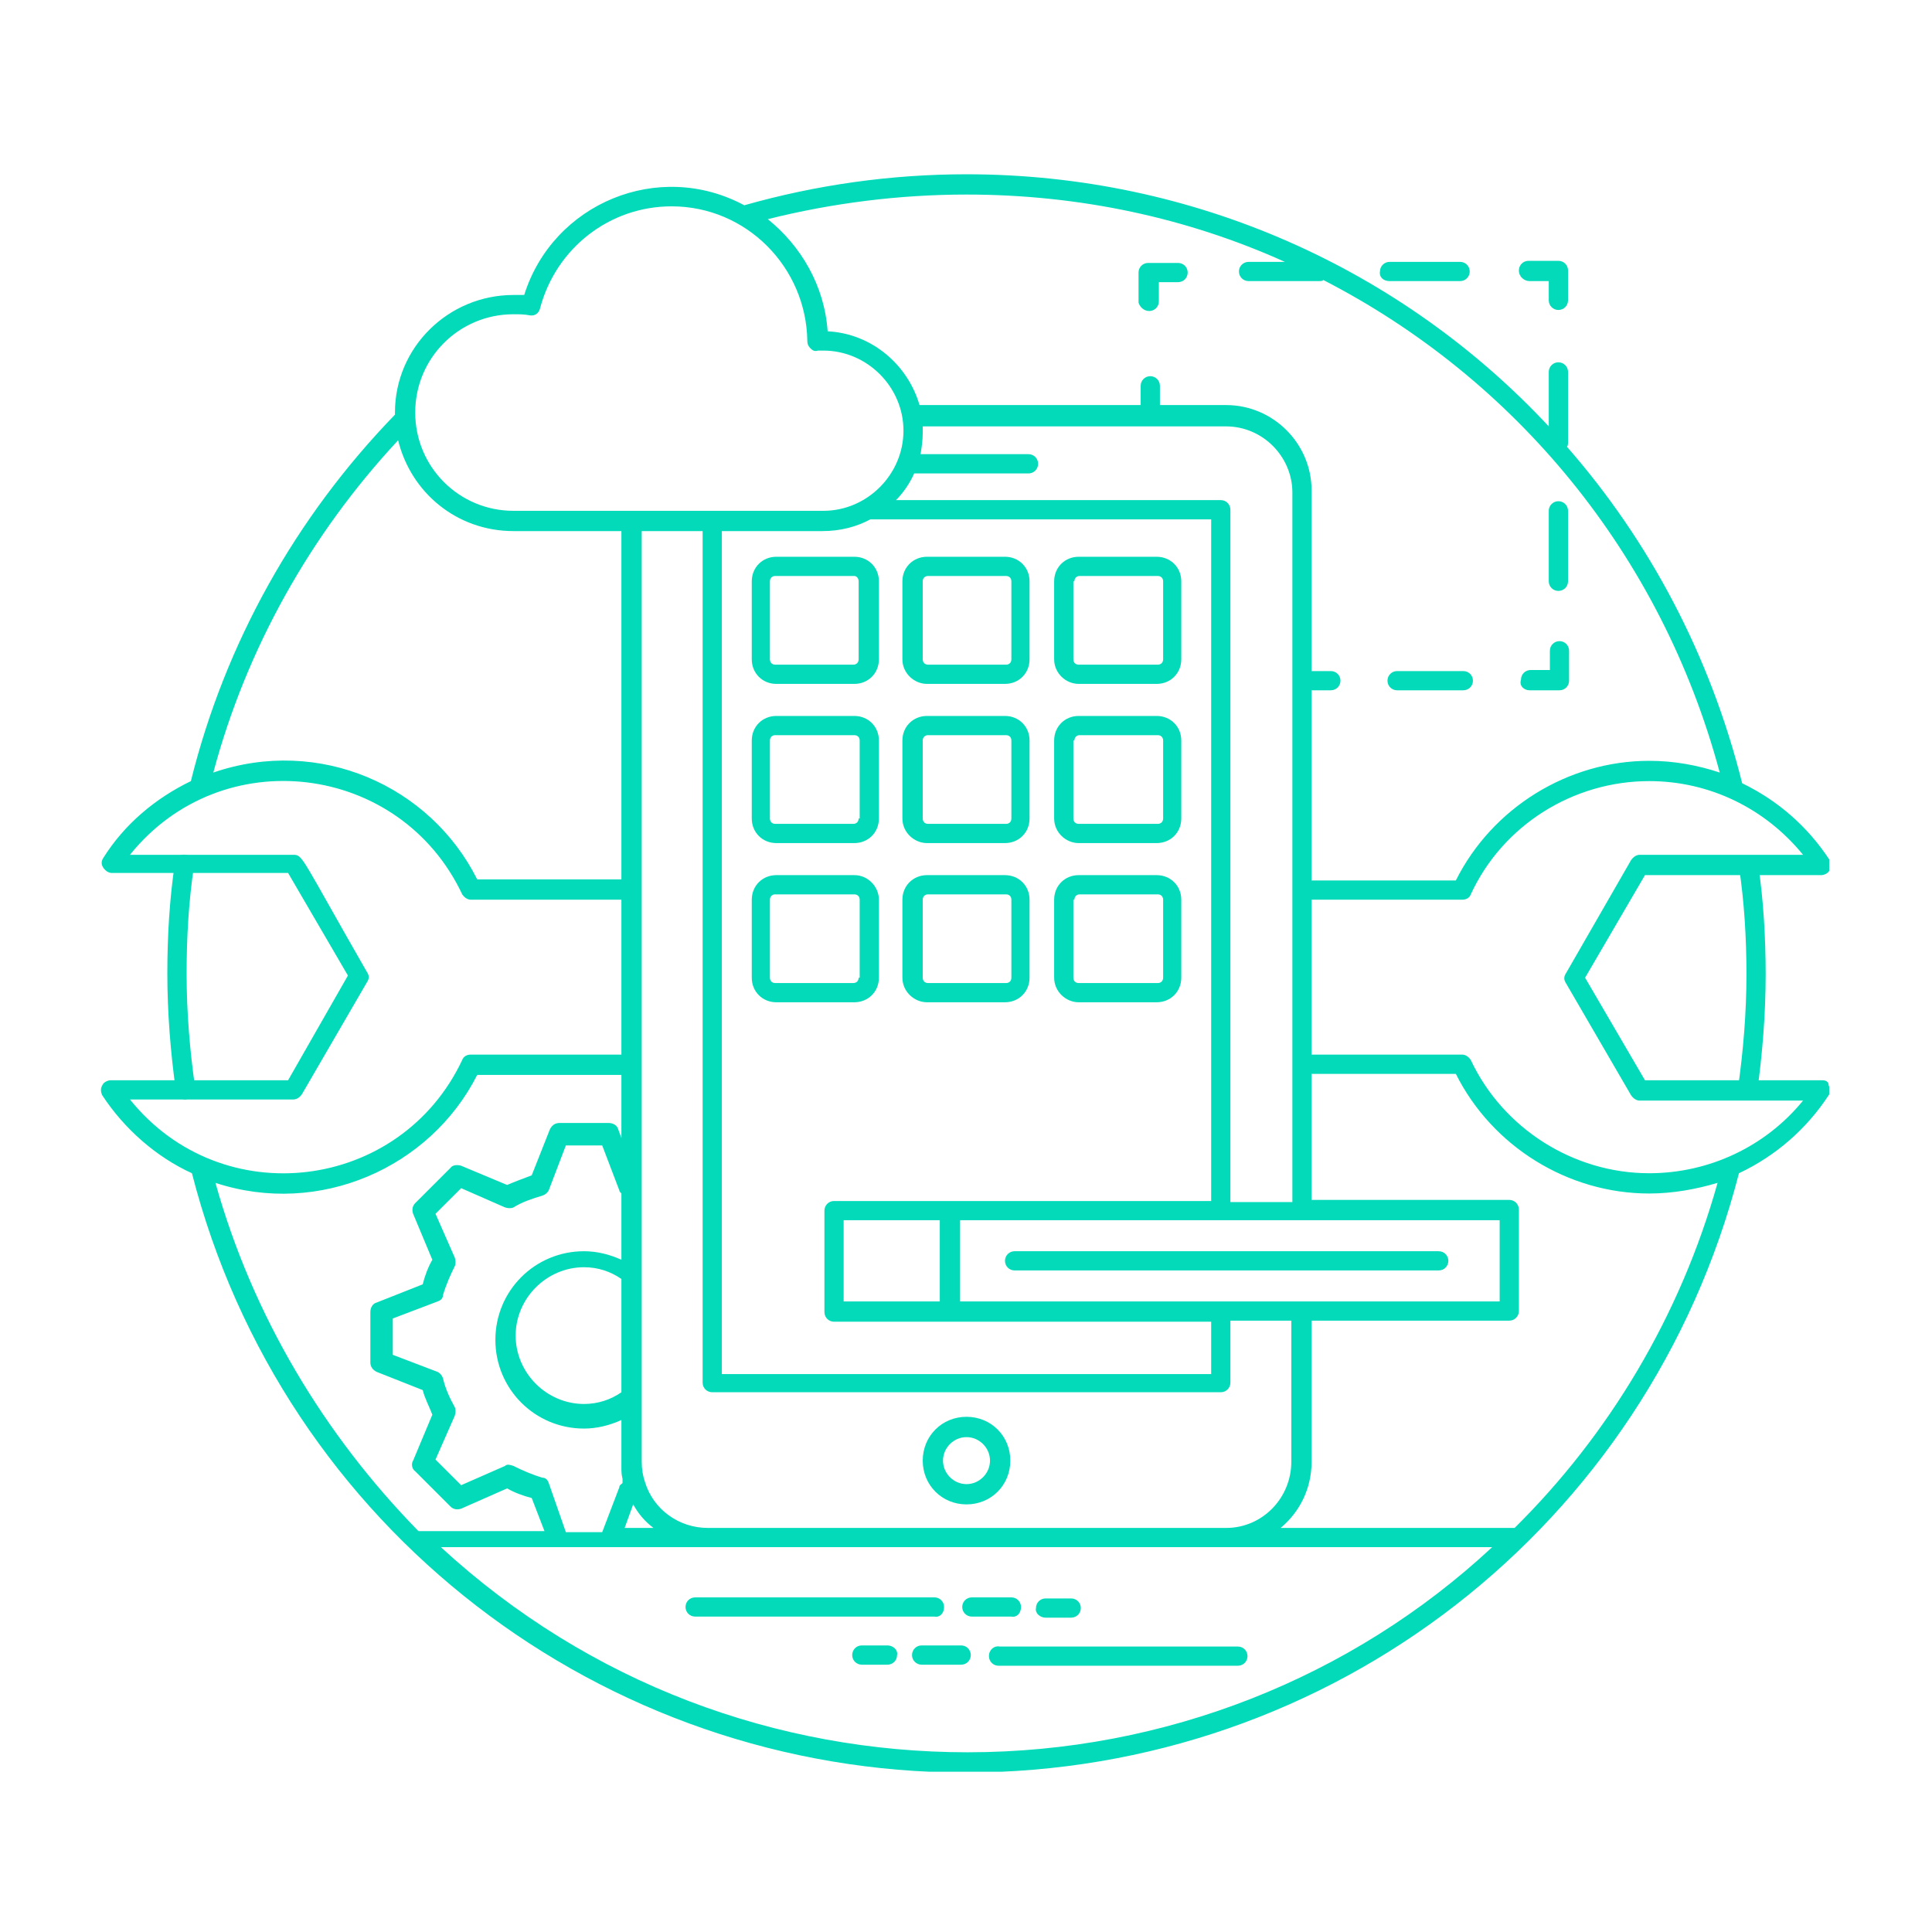 <svg xmlns="http://www.w3.org/2000/svg" xmlns:xlink="http://www.w3.org/1999/xlink" width="200" viewBox="0 0 150 150" height="200" preserveAspectRatio="xMidYMid meet"><defs><clipPath id="df79990fc4"><path d="M 7.77 13 L 142.02 13 L 142.02 137.555 L 7.77 137.555 Z M 7.77 13 " clip-rule="nonzero"></path></clipPath></defs><path fill="#02dab9" d="M 135.676 85.363 C 135.676 85.363 135.594 85.363 135.594 85.363 C 135.18 85.281 134.848 84.949 134.93 84.535 C 135.344 81.633 135.594 78.645 135.594 75.66 C 135.594 72.84 135.426 70.02 135.012 67.281 C 134.93 66.867 135.262 66.453 135.676 66.453 C 136.09 66.367 136.504 66.699 136.504 67.117 C 136.922 69.938 137.086 72.84 137.086 75.66 C 137.086 78.727 136.836 81.797 136.422 84.785 C 136.34 85.117 136.008 85.363 135.676 85.363 Z M 135.676 85.363 " fill-opacity="1" fill-rule="nonzero"></path><path fill="#02dab9" d="M 14.402 85.363 C 14.074 85.363 13.742 85.117 13.656 84.699 C 13.242 81.715 12.992 78.645 12.992 75.578 C 12.992 72.672 13.16 69.852 13.574 67.031 C 13.656 66.617 13.988 66.285 14.402 66.367 C 14.82 66.453 15.152 66.785 15.066 67.199 C 14.652 69.938 14.488 72.758 14.488 75.578 C 14.488 78.562 14.734 81.547 15.152 84.453 C 15.234 84.867 14.902 85.281 14.488 85.281 C 14.488 85.363 14.488 85.363 14.402 85.363 Z M 14.402 85.363 " fill-opacity="1" fill-rule="nonzero"></path><path fill="#02dab9" d="M 89.223 24.148 C 89.641 24.148 89.973 23.816 89.973 23.402 L 89.973 21.906 L 91.465 21.906 C 91.879 21.906 92.211 21.578 92.211 21.16 C 92.211 20.746 91.879 20.414 91.465 20.414 L 89.141 20.414 C 88.727 20.414 88.395 20.746 88.395 21.16 L 88.395 23.484 C 88.477 23.816 88.809 24.148 89.223 24.148 Z M 89.223 24.148 " fill-opacity="1" fill-rule="nonzero"></path><path fill="#02dab9" d="M 107.887 21.824 L 113.363 21.824 C 113.777 21.824 114.109 21.492 114.109 21.078 C 114.109 20.664 113.777 20.332 113.363 20.332 L 107.887 20.332 C 107.473 20.332 107.141 20.664 107.141 21.078 C 107.059 21.492 107.391 21.824 107.887 21.824 Z M 107.887 21.824 " fill-opacity="1" fill-rule="nonzero"></path><path fill="#02dab9" d="M 118.754 21.824 L 120.246 21.824 L 120.246 23.316 C 120.246 23.734 120.578 24.066 120.992 24.066 C 121.41 24.066 121.742 23.734 121.742 23.316 L 121.742 20.996 C 121.742 20.582 121.41 20.25 120.992 20.25 L 118.672 20.25 C 118.258 20.25 117.926 20.582 117.926 20.996 C 117.926 21.492 118.34 21.824 118.754 21.824 Z M 118.754 21.824 " fill-opacity="1" fill-rule="nonzero"></path><path fill="#02dab9" d="M 120.992 45.879 C 121.41 45.879 121.742 45.547 121.742 45.133 L 121.742 39.66 C 121.742 39.246 121.41 38.914 120.992 38.914 C 120.578 38.914 120.246 39.246 120.246 39.66 L 120.246 45.133 C 120.246 45.547 120.578 45.879 120.992 45.879 Z M 120.992 45.879 " fill-opacity="1" fill-rule="nonzero"></path><path fill="#02dab9" d="M 118.754 53.594 L 121.078 53.594 C 121.492 53.594 121.824 53.262 121.824 52.848 L 121.824 50.527 C 121.824 50.109 121.492 49.777 121.078 49.777 C 120.664 49.777 120.332 50.109 120.332 50.527 L 120.332 52.02 L 118.836 52.02 C 118.422 52.02 118.09 52.352 118.09 52.766 C 117.926 53.262 118.34 53.594 118.754 53.594 Z M 118.754 53.594 " fill-opacity="1" fill-rule="nonzero"></path><path fill="#02dab9" d="M 108.469 53.594 L 113.613 53.594 C 114.027 53.594 114.359 53.262 114.359 52.848 C 114.359 52.434 114.027 52.102 113.613 52.102 L 108.469 52.102 C 108.055 52.102 107.723 52.434 107.723 52.848 C 107.723 53.262 108.055 53.594 108.469 53.594 Z M 108.469 53.594 " fill-opacity="1" fill-rule="nonzero"></path><path fill="#02dab9" d="M 73.297 124.766 C 73.297 124.352 72.965 124.02 72.551 124.02 L 53.973 124.02 C 53.555 124.02 53.223 124.352 53.223 124.766 C 53.223 125.18 53.555 125.512 53.973 125.512 L 72.551 125.512 C 72.965 125.594 73.297 125.262 73.297 124.766 Z M 73.297 124.766 " fill-opacity="1" fill-rule="nonzero"></path><path fill="#02dab9" d="M 79.27 124.766 C 79.27 124.352 78.938 124.02 78.523 124.02 L 75.453 124.02 C 75.039 124.02 74.707 124.352 74.707 124.766 C 74.707 125.18 75.039 125.512 75.453 125.512 L 78.523 125.512 C 78.938 125.594 79.27 125.262 79.27 124.766 Z M 79.27 124.766 " fill-opacity="1" fill-rule="nonzero"></path><path fill="#02dab9" d="M 81.18 125.594 L 83.168 125.594 C 83.582 125.594 83.914 125.262 83.914 124.848 C 83.914 124.434 83.582 124.102 83.168 124.102 L 81.18 124.102 C 80.762 124.102 80.434 124.434 80.434 124.848 C 80.348 125.262 80.762 125.594 81.18 125.594 Z M 81.18 125.594 " fill-opacity="1" fill-rule="nonzero"></path><path fill="#02dab9" d="M 76.781 128.582 C 76.781 128.996 77.113 129.328 77.527 129.328 L 96.109 129.328 C 96.523 129.328 96.855 128.996 96.855 128.582 C 96.855 128.168 96.523 127.836 96.109 127.836 L 77.613 127.836 C 77.195 127.75 76.781 128.082 76.781 128.582 Z M 76.781 128.582 " fill-opacity="1" fill-rule="nonzero"></path><path fill="#02dab9" d="M 74.625 127.75 L 71.555 127.75 C 71.141 127.75 70.809 128.082 70.809 128.5 C 70.809 128.914 71.141 129.246 71.555 129.246 L 74.625 129.246 C 75.039 129.246 75.371 128.914 75.371 128.5 C 75.371 128.082 75.039 127.75 74.625 127.75 Z M 74.625 127.75 " fill-opacity="1" fill-rule="nonzero"></path><path fill="#02dab9" d="M 68.902 127.75 L 66.91 127.75 C 66.496 127.75 66.164 128.082 66.164 128.5 C 66.164 128.914 66.496 129.246 66.91 129.246 L 68.902 129.246 C 69.316 129.246 69.648 128.914 69.648 128.5 C 69.73 128.082 69.316 127.75 68.902 127.75 Z M 68.902 127.75 " fill-opacity="1" fill-rule="nonzero"></path><g clip-path="url(#df79990fc4)"><path fill="#02dab9" d="M 141.484 83.871 L 127.715 83.871 L 123.066 75.91 L 127.715 67.945 L 141.398 67.945 C 141.648 67.945 141.98 67.777 142.062 67.531 C 142.23 67.281 142.145 66.949 142.062 66.785 C 140.32 64.129 138 62.137 135.262 60.812 C 132.773 50.859 128.043 41.98 121.656 34.684 C 121.742 34.598 121.742 34.434 121.742 34.352 L 121.742 28.875 C 121.742 28.461 121.41 28.129 120.992 28.129 C 120.578 28.129 120.246 28.461 120.246 28.875 L 120.246 33.105 C 108.883 20.914 92.707 13.531 75.039 13.531 C 69.152 13.531 63.344 14.359 57.785 15.938 C 51.152 12.367 42.938 15.77 40.699 22.902 C 40.449 22.902 40.117 22.902 39.871 22.902 C 34.809 22.902 30.664 26.969 30.664 32.027 C 30.664 32.109 30.664 32.109 30.664 32.195 C 22.949 40.156 17.473 49.945 14.82 60.645 C 12.082 61.973 9.676 63.965 8.016 66.617 C 7.852 66.867 7.852 67.117 8.016 67.363 C 8.184 67.613 8.434 67.777 8.68 67.777 L 22.367 67.777 L 27.012 75.742 L 22.367 83.871 L 8.598 83.871 C 8.348 83.871 8.016 84.039 7.934 84.285 C 7.77 84.535 7.852 84.867 7.934 85.031 C 9.676 87.688 12.164 89.844 14.902 91.09 C 21.953 118.629 46.754 137.621 74.957 137.621 C 103.41 137.621 127.961 118.461 135.012 91.09 C 137.832 89.762 140.238 87.688 141.98 85.031 C 142.145 84.785 142.145 84.535 141.98 84.285 C 141.98 83.953 141.73 83.871 141.484 83.871 Z M 75.039 15.105 C 83.832 15.105 92.211 16.93 99.758 20.332 L 96.938 20.332 C 96.523 20.332 96.191 20.664 96.191 21.078 C 96.191 21.492 96.523 21.824 96.938 21.824 L 102.414 21.824 C 102.578 21.824 102.664 21.824 102.746 21.742 C 117.594 29.375 128.957 42.977 133.52 59.98 C 131.777 59.402 129.953 59.07 128.043 59.07 C 121.742 59.07 115.852 62.719 113.031 68.359 L 101.832 68.359 L 101.832 53.594 L 103.324 53.594 C 103.742 53.594 104.074 53.262 104.074 52.848 C 104.074 52.434 103.742 52.102 103.324 52.102 L 101.832 52.102 L 101.832 38.082 C 101.832 34.434 98.848 31.449 95.195 31.449 L 90.055 31.449 L 90.055 29.953 C 90.055 29.539 89.723 29.207 89.309 29.207 C 88.895 29.207 88.562 29.539 88.562 29.953 L 88.562 31.449 L 71.391 31.449 C 70.477 28.297 67.656 25.891 64.258 25.723 C 64.008 22.156 62.184 19.09 59.613 17.016 C 64.59 15.77 69.812 15.105 75.039 15.105 Z M 95.195 118.629 L 54.965 118.629 C 52.727 118.629 50.734 117.219 50.074 115.059 C 49.906 114.562 49.824 114.066 49.824 113.484 L 49.824 41.234 L 54.551 41.234 L 54.551 107.348 C 54.551 107.762 54.883 108.094 55.297 108.094 L 94.781 108.094 C 95.195 108.094 95.527 107.762 95.527 107.348 L 95.527 102.535 L 100.258 102.535 L 100.258 113.484 C 100.258 116.305 98.016 118.629 95.195 118.629 Z M 75.125 136.047 C 75.039 136.047 75.039 136.047 75.125 136.047 C 60.359 136.047 45.758 130.738 34.23 120.121 L 115.852 120.121 C 104.984 130.238 90.469 136.047 75.125 136.047 Z M 42.605 115.145 C 42.523 114.895 42.359 114.727 42.109 114.727 C 41.281 114.48 40.531 114.148 39.871 113.816 C 39.621 113.734 39.371 113.648 39.207 113.816 L 35.805 115.309 L 33.812 113.32 L 35.309 109.918 C 35.391 109.668 35.391 109.418 35.309 109.254 C 34.895 108.508 34.562 107.762 34.395 107.016 C 34.312 106.766 34.145 106.598 33.98 106.516 L 30.496 105.188 L 30.496 102.367 L 33.98 101.043 C 34.23 100.957 34.395 100.793 34.395 100.543 C 34.645 99.715 34.977 98.969 35.309 98.305 C 35.391 98.137 35.391 97.891 35.309 97.641 L 33.812 94.238 L 35.805 92.25 L 39.207 93.742 C 39.453 93.824 39.703 93.824 39.871 93.742 C 40.531 93.328 41.281 93.078 42.109 92.828 C 42.359 92.746 42.523 92.582 42.605 92.414 L 43.934 88.93 L 46.754 88.93 L 48.082 92.414 C 48.082 92.5 48.164 92.582 48.246 92.664 L 48.246 97.809 C 47.336 97.391 46.34 97.145 45.344 97.145 C 41.527 97.145 38.461 100.211 38.461 104.027 C 38.461 107.844 41.527 110.914 45.344 110.914 C 46.34 110.914 47.336 110.664 48.246 110.25 L 48.246 113.898 C 48.246 114.23 48.246 114.48 48.332 114.812 C 48.332 114.895 48.332 114.977 48.332 114.977 C 48.332 115.059 48.332 115.145 48.332 115.145 C 48.246 115.227 48.082 115.309 48.082 115.477 L 46.754 118.957 L 43.934 118.957 Z M 48.246 108.094 C 47.418 108.672 46.422 109.004 45.344 109.004 C 42.441 109.004 40.035 106.598 40.035 103.695 C 40.035 100.793 42.441 98.387 45.344 98.387 C 46.422 98.387 47.418 98.719 48.246 99.301 Z M 49.16 116.801 C 49.574 117.547 50.074 118.129 50.734 118.629 L 48.496 118.629 Z M 67.574 40.324 L 94.035 40.324 L 94.035 93.246 L 64.754 93.246 C 64.34 93.246 64.008 93.578 64.008 93.992 L 64.008 101.871 C 64.008 102.285 64.34 102.617 64.754 102.617 L 94.035 102.617 L 94.035 106.684 L 56.043 106.684 L 56.043 41.234 L 63.844 41.234 C 65.254 41.234 66.496 40.902 67.574 40.324 Z M 65.5 101.043 L 65.5 94.738 L 72.965 94.738 L 72.965 101.043 Z M 74.543 101.043 L 74.543 94.738 L 116.434 94.738 L 116.434 101.043 Z M 95.527 93.246 L 95.527 39.578 C 95.527 39.16 95.195 38.828 94.781 38.828 L 69.566 38.828 C 70.145 38.25 70.645 37.504 70.977 36.758 L 79.852 36.758 C 80.266 36.758 80.598 36.426 80.598 36.008 C 80.598 35.594 80.266 35.262 79.852 35.262 L 71.473 35.262 C 71.555 34.766 71.641 34.184 71.641 33.605 C 71.641 33.438 71.641 33.273 71.641 33.105 L 95.195 33.105 C 98.016 33.105 100.34 35.43 100.34 38.25 L 100.34 93.328 L 95.527 93.328 Z M 39.871 24.398 C 40.285 24.398 40.699 24.398 41.113 24.48 C 41.527 24.562 41.859 24.312 41.941 23.898 C 43.188 19.254 47.336 16.02 52.145 16.02 C 57.953 16.02 62.598 20.746 62.68 26.469 C 62.68 26.719 62.762 26.887 62.93 27.051 C 63.094 27.219 63.262 27.301 63.512 27.219 C 63.676 27.219 63.758 27.219 63.926 27.219 C 67.324 27.219 70.145 30.039 70.145 33.438 C 70.145 36.84 67.324 39.66 63.926 39.66 L 39.871 39.66 C 35.641 39.66 32.238 36.258 32.238 32.027 C 32.238 27.797 35.641 24.398 39.871 24.398 Z M 30.91 34.184 C 31.906 38.25 35.473 41.234 39.871 41.234 L 48.246 41.234 L 48.246 68.277 L 37.051 68.277 C 33.398 60.977 24.773 57.16 16.562 59.98 C 19.133 50.359 24.109 41.484 30.91 34.184 Z M 10.09 85.363 L 22.781 85.363 C 23.031 85.363 23.281 85.199 23.445 84.949 L 28.504 76.238 C 28.672 75.992 28.672 75.742 28.504 75.492 C 23.363 66.535 23.527 66.367 22.781 66.367 L 10.09 66.367 C 17.223 57.492 31.078 59.234 35.887 69.438 C 36.055 69.688 36.305 69.852 36.551 69.852 L 48.246 69.852 L 48.246 81.879 L 36.551 81.879 C 36.219 81.879 35.973 82.047 35.887 82.297 C 31.078 92.5 17.223 94.238 10.09 85.363 Z M 16.727 91.836 C 24.773 94.488 33.398 90.672 37.051 83.457 L 48.246 83.457 L 48.246 88.352 L 48 87.688 C 47.914 87.355 47.582 87.188 47.254 87.188 L 43.438 87.188 C 43.105 87.188 42.855 87.355 42.691 87.688 L 41.281 91.254 C 40.617 91.504 39.953 91.75 39.371 92 L 35.805 90.508 C 35.555 90.426 35.141 90.426 34.977 90.672 L 32.238 93.41 C 31.988 93.66 31.988 93.992 32.074 94.238 L 33.566 97.809 C 33.234 98.387 32.984 99.051 32.82 99.715 L 29.254 101.125 C 28.922 101.207 28.754 101.539 28.754 101.871 L 28.754 105.77 C 28.754 106.102 28.922 106.352 29.254 106.516 L 32.82 107.926 C 32.984 108.59 33.316 109.172 33.566 109.836 L 32.074 113.402 C 31.906 113.648 31.988 114.066 32.238 114.23 L 34.977 116.969 C 35.223 117.219 35.555 117.219 35.805 117.133 L 39.371 115.559 C 39.953 115.891 40.617 116.137 41.281 116.305 L 42.273 118.875 L 32.488 118.875 C 25.188 111.41 19.629 102.203 16.727 91.836 Z M 117.594 118.629 L 99.426 118.629 C 100.922 117.383 101.832 115.559 101.832 113.484 L 101.832 102.535 L 117.18 102.535 C 117.594 102.535 117.926 102.203 117.926 101.789 L 117.926 93.91 C 117.926 93.492 117.594 93.16 117.18 93.16 L 101.832 93.16 L 101.832 83.375 L 113.031 83.375 C 115.852 89.016 121.742 92.664 128.043 92.664 C 129.871 92.664 131.695 92.332 133.352 91.836 C 130.449 102.203 124.895 111.41 117.594 118.629 Z M 128.043 91.09 C 122.156 91.09 116.68 87.605 114.191 82.297 C 114.027 82.047 113.777 81.879 113.527 81.879 L 101.832 81.879 L 101.832 69.852 L 113.527 69.852 C 113.859 69.852 114.109 69.688 114.191 69.438 C 116.68 64.047 122.156 60.645 128.043 60.645 C 132.773 60.645 137.086 62.801 139.988 66.367 L 127.297 66.367 C 127.051 66.367 126.801 66.535 126.633 66.785 L 121.574 75.578 C 121.41 75.824 121.41 76.074 121.574 76.324 L 126.633 85.031 C 126.801 85.281 127.051 85.449 127.297 85.449 L 139.988 85.449 C 137.086 89.016 132.691 91.09 128.043 91.09 Z M 128.043 91.09 " fill-opacity="1" fill-rule="nonzero"></path></g><path fill="#02dab9" d="M 75.039 110 C 73.133 110 71.641 111.492 71.641 113.402 C 71.641 115.309 73.133 116.801 75.039 116.801 C 76.949 116.801 78.441 115.309 78.441 113.402 C 78.441 111.492 76.949 110 75.039 110 Z M 75.039 115.227 C 74.043 115.227 73.215 114.398 73.215 113.402 C 73.215 112.406 74.043 111.578 75.039 111.578 C 76.035 111.578 76.863 112.406 76.863 113.402 C 76.863 114.398 76.035 115.227 75.039 115.227 Z M 75.039 115.227 " fill-opacity="1" fill-rule="nonzero"></path><path fill="#02dab9" d="M 58.367 45.133 L 58.367 51.188 C 58.367 52.27 59.195 53.098 60.273 53.098 L 66.332 53.098 C 67.41 53.098 68.238 52.27 68.238 51.188 L 68.238 45.133 C 68.238 44.055 67.41 43.227 66.332 43.227 L 60.273 43.227 C 59.195 43.227 58.367 44.055 58.367 45.133 Z M 66.664 45.133 L 66.664 51.188 C 66.664 51.438 66.496 51.605 66.246 51.605 L 60.191 51.605 C 59.941 51.605 59.777 51.438 59.777 51.188 L 59.777 45.133 C 59.777 44.887 59.941 44.719 60.191 44.719 L 66.332 44.719 C 66.496 44.719 66.664 44.887 66.664 45.133 Z M 66.664 45.133 " fill-opacity="1" fill-rule="nonzero"></path><path fill="#02dab9" d="M 71.973 53.098 L 78.027 53.098 C 79.105 53.098 79.934 52.27 79.934 51.188 L 79.934 45.133 C 79.934 44.055 79.105 43.227 78.027 43.227 L 71.973 43.227 C 70.895 43.227 70.062 44.055 70.062 45.133 L 70.062 51.188 C 70.062 52.27 70.977 53.098 71.973 53.098 Z M 71.641 45.133 C 71.641 44.887 71.805 44.719 72.055 44.719 L 78.109 44.719 C 78.359 44.719 78.523 44.887 78.523 45.133 L 78.523 51.188 C 78.523 51.438 78.359 51.605 78.109 51.605 L 72.055 51.605 C 71.805 51.605 71.641 51.438 71.641 51.188 Z M 71.641 45.133 " fill-opacity="1" fill-rule="nonzero"></path><path fill="#02dab9" d="M 83.75 53.098 L 89.805 53.098 C 90.883 53.098 91.715 52.27 91.715 51.188 L 91.715 45.133 C 91.715 44.055 90.883 43.227 89.805 43.227 L 83.75 43.227 C 82.672 43.227 81.844 44.055 81.844 45.133 L 81.844 51.188 C 81.844 52.27 82.754 53.098 83.75 53.098 Z M 83.418 45.133 C 83.418 44.887 83.582 44.719 83.832 44.719 L 89.887 44.719 C 90.137 44.719 90.305 44.887 90.305 45.133 L 90.305 51.188 C 90.305 51.438 90.137 51.605 89.887 51.605 L 83.75 51.605 C 83.5 51.605 83.336 51.438 83.336 51.188 L 83.336 45.133 Z M 83.418 45.133 " fill-opacity="1" fill-rule="nonzero"></path><path fill="#02dab9" d="M 66.332 55.586 L 60.273 55.586 C 59.195 55.586 58.367 56.414 58.367 57.492 L 58.367 63.547 C 58.367 64.629 59.195 65.457 60.273 65.457 L 66.332 65.457 C 67.41 65.457 68.238 64.629 68.238 63.547 L 68.238 57.492 C 68.238 56.414 67.41 55.586 66.332 55.586 Z M 66.664 63.547 C 66.664 63.797 66.496 63.965 66.246 63.965 L 60.191 63.965 C 59.941 63.965 59.777 63.797 59.777 63.547 L 59.777 57.492 C 59.777 57.246 59.941 57.078 60.191 57.078 L 66.332 57.078 C 66.578 57.078 66.746 57.246 66.746 57.492 L 66.746 63.547 Z M 66.664 63.547 " fill-opacity="1" fill-rule="nonzero"></path><path fill="#02dab9" d="M 71.973 65.457 L 78.027 65.457 C 79.105 65.457 79.934 64.629 79.934 63.547 L 79.934 57.492 C 79.934 56.414 79.105 55.586 78.027 55.586 L 71.973 55.586 C 70.895 55.586 70.062 56.414 70.062 57.492 L 70.062 63.547 C 70.062 64.629 70.977 65.457 71.973 65.457 Z M 71.641 57.492 C 71.641 57.246 71.805 57.078 72.055 57.078 L 78.109 57.078 C 78.359 57.078 78.523 57.246 78.523 57.492 L 78.523 63.547 C 78.523 63.797 78.359 63.965 78.109 63.965 L 72.055 63.965 C 71.805 63.965 71.641 63.797 71.641 63.547 Z M 71.641 57.492 " fill-opacity="1" fill-rule="nonzero"></path><path fill="#02dab9" d="M 83.75 65.457 L 89.805 65.457 C 90.883 65.457 91.715 64.629 91.715 63.547 L 91.715 57.492 C 91.715 56.414 90.883 55.586 89.805 55.586 L 83.75 55.586 C 82.672 55.586 81.844 56.414 81.844 57.492 L 81.844 63.547 C 81.844 64.629 82.754 65.457 83.75 65.457 Z M 83.418 57.492 C 83.418 57.246 83.582 57.078 83.832 57.078 L 89.887 57.078 C 90.137 57.078 90.305 57.246 90.305 57.492 L 90.305 63.547 C 90.305 63.797 90.137 63.965 89.887 63.965 L 83.75 63.965 C 83.5 63.965 83.336 63.797 83.336 63.547 L 83.336 57.492 Z M 83.418 57.492 " fill-opacity="1" fill-rule="nonzero"></path><path fill="#02dab9" d="M 66.332 67.945 L 60.273 67.945 C 59.195 67.945 58.367 68.773 58.367 69.852 L 58.367 75.91 C 58.367 76.988 59.195 77.816 60.273 77.816 L 66.332 77.816 C 67.41 77.816 68.238 76.988 68.238 75.91 L 68.238 69.852 C 68.238 68.859 67.41 67.945 66.332 67.945 Z M 66.664 75.91 C 66.664 76.156 66.496 76.324 66.246 76.324 L 60.191 76.324 C 59.941 76.324 59.777 76.156 59.777 75.91 L 59.777 69.852 C 59.777 69.605 59.941 69.438 60.191 69.438 L 66.332 69.438 C 66.578 69.438 66.746 69.605 66.746 69.852 L 66.746 75.91 Z M 66.664 75.91 " fill-opacity="1" fill-rule="nonzero"></path><path fill="#02dab9" d="M 71.973 77.816 L 78.027 77.816 C 79.105 77.816 79.934 76.988 79.934 75.906 L 79.934 69.852 C 79.934 68.773 79.105 67.945 78.027 67.945 L 71.973 67.945 C 70.895 67.945 70.062 68.773 70.062 69.852 L 70.062 75.906 C 70.062 76.988 70.977 77.816 71.973 77.816 Z M 71.641 69.852 C 71.641 69.605 71.805 69.438 72.055 69.438 L 78.109 69.438 C 78.359 69.438 78.523 69.605 78.523 69.852 L 78.523 75.91 C 78.523 76.156 78.359 76.324 78.109 76.324 L 72.055 76.324 C 71.805 76.324 71.641 76.156 71.641 75.91 Z M 71.641 69.852 " fill-opacity="1" fill-rule="nonzero"></path><path fill="#02dab9" d="M 83.75 77.816 L 89.805 77.816 C 90.883 77.816 91.715 76.988 91.715 75.906 L 91.715 69.852 C 91.715 68.773 90.883 67.945 89.805 67.945 L 83.75 67.945 C 82.672 67.945 81.844 68.773 81.844 69.852 L 81.844 75.906 C 81.844 76.988 82.754 77.816 83.75 77.816 Z M 83.418 69.852 C 83.418 69.605 83.582 69.438 83.832 69.438 L 89.887 69.438 C 90.137 69.438 90.305 69.605 90.305 69.852 L 90.305 75.91 C 90.305 76.156 90.137 76.324 89.887 76.324 L 83.75 76.324 C 83.5 76.324 83.336 76.156 83.336 75.91 L 83.336 69.852 Z M 83.418 69.852 " fill-opacity="1" fill-rule="nonzero"></path><path fill="#02dab9" d="M 111.703 97.145 L 78.773 97.145 C 78.359 97.145 78.027 97.477 78.027 97.891 C 78.027 98.305 78.359 98.637 78.773 98.637 L 111.703 98.637 C 112.117 98.637 112.449 98.305 112.449 97.891 C 112.449 97.477 112.117 97.145 111.703 97.145 Z M 111.703 97.145 " fill-opacity="1" fill-rule="nonzero"></path></svg>